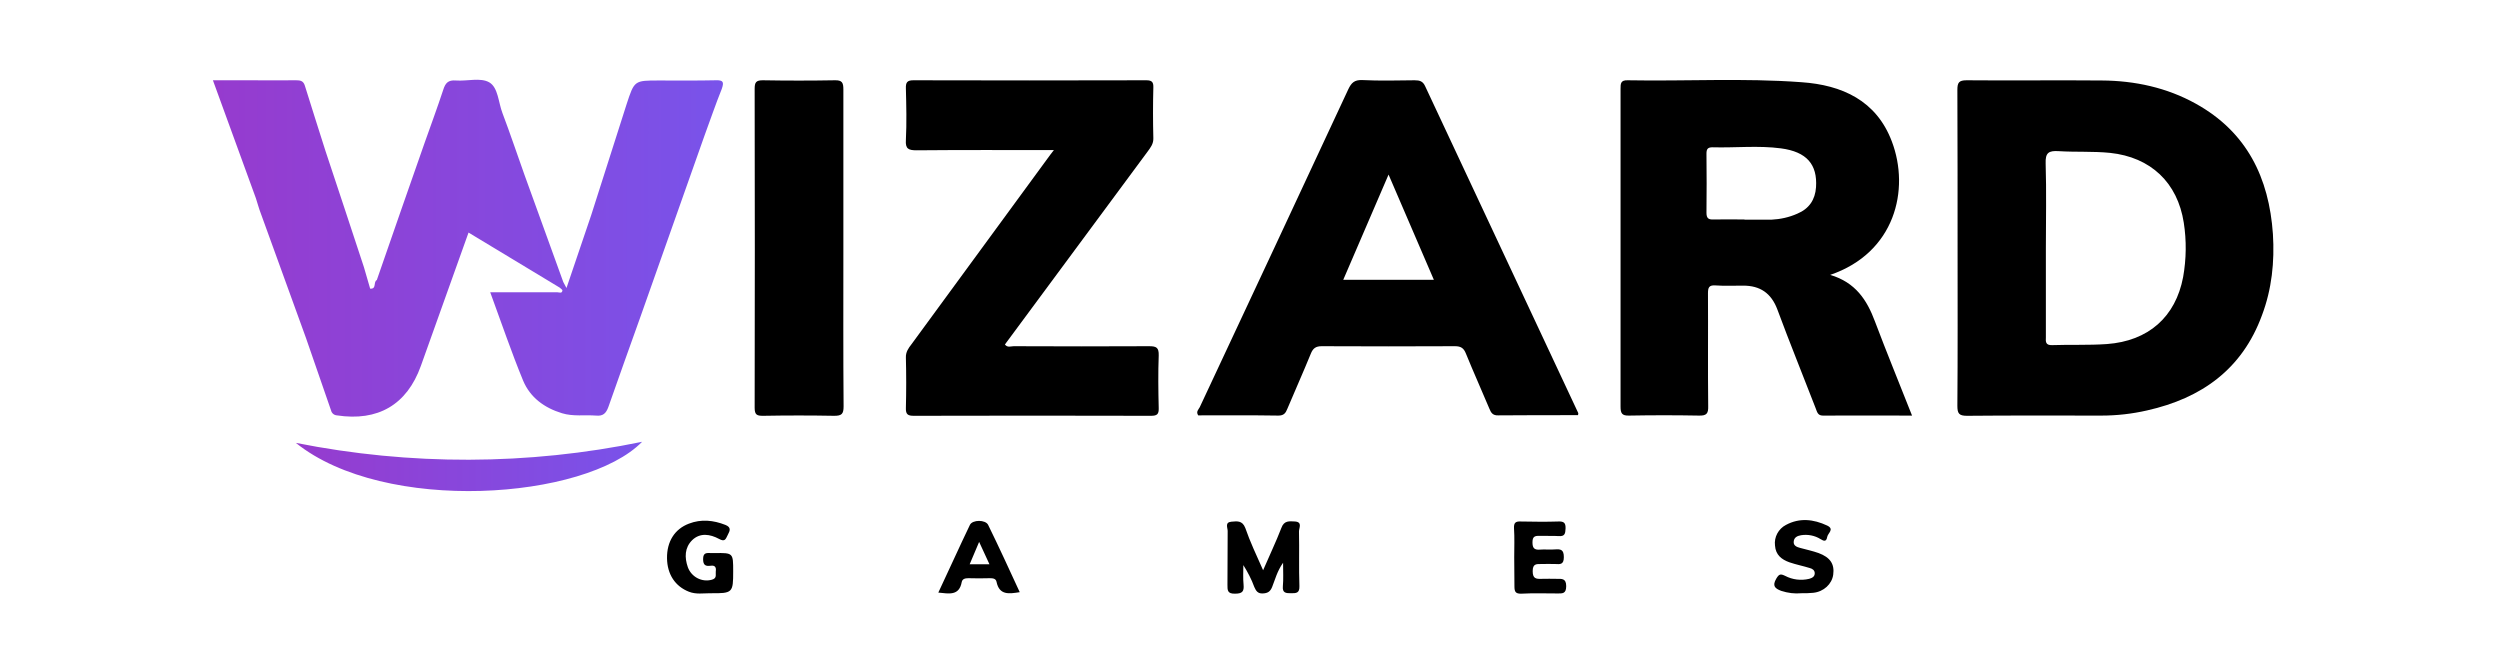 <svg width="364" height="95" viewBox="0 0 364 95" fill="none" xmlns="http://www.w3.org/2000/svg">
<path d="M153.446 21.852C146.596 21.852 140.028 21.821 133.46 21.884C132.303 21.884 131.803 21.696 131.897 20.383C132.022 17.88 131.959 15.378 131.897 12.876C131.865 12.001 132.084 11.688 132.991 11.688C144.282 11.719 155.604 11.719 166.894 11.688C167.708 11.688 167.958 11.938 167.927 12.751C167.864 15.191 167.864 17.661 167.927 20.101C167.958 20.945 167.52 21.477 167.113 22.04L146.315 50.157C146.69 50.658 147.191 50.407 147.597 50.407C154.165 50.439 160.733 50.439 167.301 50.407C168.364 50.407 168.74 50.595 168.709 51.752C168.615 54.286 168.646 56.85 168.709 59.415C168.74 60.322 168.458 60.541 167.583 60.541C156.073 60.51 144.563 60.51 133.054 60.541C132.209 60.541 131.865 60.353 131.897 59.415C131.959 56.975 131.959 54.536 131.897 52.065C131.865 51.252 132.272 50.689 132.71 50.126L152.914 22.541C153.039 22.384 153.164 22.228 153.446 21.852ZM122.795 36.333C122.795 43.933 122.764 51.565 122.827 59.165C122.827 60.291 122.545 60.541 121.45 60.541C118.01 60.478 114.57 60.478 111.129 60.541C110.254 60.541 109.878 60.447 109.878 59.384C109.91 43.902 109.91 28.42 109.878 12.939C109.878 12.001 110.066 11.688 111.067 11.688C114.57 11.75 118.041 11.75 121.544 11.688C122.639 11.656 122.795 12.063 122.795 13.033V36.333Z" fill="black"/>
<path d="M104.217 11.688C101.465 11.75 98.681 11.719 95.929 11.719C92.364 11.719 92.364 11.719 91.238 15.159C89.517 20.539 87.797 25.918 86.077 31.329L82.48 41.932L82.011 41.056L76.35 25.418C75.287 22.447 74.286 19.444 73.16 16.473C72.566 14.94 72.535 12.751 71.252 12C69.97 11.25 68.031 11.844 66.373 11.719C65.247 11.625 64.841 12.094 64.528 13.095C63.684 15.66 62.745 18.193 61.838 20.758C59.492 27.419 57.178 34.113 54.864 40.774C54.332 41.025 54.864 42.119 53.894 42.025C53.581 40.993 53.3 39.93 52.987 38.898C51.142 33.268 49.265 27.638 47.389 21.977C46.388 18.787 45.356 15.628 44.386 12.47C44.167 11.75 43.698 11.688 43.104 11.688C40.883 11.719 38.631 11.688 36.411 11.688H31L37.255 28.858C37.505 29.609 37.693 30.359 37.975 31.079L44.542 49.188C45.762 52.722 46.982 56.225 48.202 59.759C48.296 60.166 48.64 60.447 49.046 60.478C55.02 61.385 59.242 58.946 61.275 53.285C63.59 46.842 65.904 40.368 68.219 33.862L81.48 41.869C81.636 42.025 81.917 42.182 81.886 42.307C81.824 42.776 81.417 42.557 81.167 42.557H71.377C73.066 47.155 74.474 51.314 76.163 55.412C77.195 57.882 79.259 59.384 81.824 60.166C83.45 60.666 85.139 60.385 86.796 60.51C87.797 60.603 88.235 60.197 88.579 59.258C90.112 54.849 91.707 50.47 93.271 46.06L102.56 19.788C103.404 17.505 104.186 15.191 105.093 12.939C105.437 11.938 105.312 11.656 104.217 11.688Z" fill="url(#paint0_linear_136_211)"/>
<path d="M43.073 64.482C56.021 74.897 85.233 72.77 93.49 64.325C76.851 67.766 59.711 67.797 43.073 64.482Z" fill="url(#paint1_linear_136_211)"/>
<path d="M183.909 83.028C184.847 80.839 185.785 78.9 186.567 76.867C186.974 75.741 187.756 75.897 188.569 75.929C189.663 76.023 189.132 76.867 189.132 77.368C189.194 80.026 189.1 82.684 189.194 85.343C189.226 86.375 188.725 86.375 187.975 86.375C187.224 86.375 186.692 86.344 186.786 85.343C186.88 84.342 186.817 83.279 186.817 81.934C185.942 83.185 185.66 84.373 185.222 85.468C184.941 86.156 184.565 86.375 183.846 86.406C183.127 86.438 182.877 86.031 182.626 85.468C182.22 84.342 181.657 83.279 181.031 82.278C181.031 83.216 180.969 84.186 181.063 85.124C181.156 86.125 180.875 86.438 179.812 86.438C178.686 86.469 178.717 85.906 178.717 85.124C178.748 82.528 178.717 79.932 178.748 77.305C178.748 76.836 178.31 76.054 179.28 75.96C180.093 75.897 180.875 75.741 181.313 76.867C182.001 78.869 182.939 80.839 183.909 83.028ZM106.751 83.185C106.751 86.312 106.688 86.406 103.404 86.375C102.372 86.375 101.34 86.563 100.308 86.156C98.306 85.374 97.149 83.623 97.118 81.277C97.086 78.838 98.243 77.023 100.308 76.242C102.09 75.553 103.873 75.741 105.625 76.429C106.469 76.773 106.313 77.242 105.969 77.868C105.656 78.462 105.593 78.963 104.686 78.462C103.404 77.774 101.934 77.524 100.777 78.65C99.682 79.745 99.651 81.152 100.151 82.591C100.683 84.029 102.216 84.811 103.654 84.405C104.436 84.186 104.155 83.654 104.217 83.185C104.311 82.591 104.092 82.278 103.467 82.372C102.747 82.466 102.372 82.309 102.372 81.402C102.372 80.37 102.966 80.526 103.592 80.526H104.061C106.751 80.495 106.751 80.495 106.751 83.185ZM262.286 86.375C261.286 86.469 260.316 86.344 259.347 86.031C258.44 85.687 258.002 85.312 258.627 84.248C259.034 83.56 259.253 83.529 259.91 83.842C260.973 84.405 262.224 84.561 263.412 84.279C263.85 84.154 264.226 83.967 264.226 83.466C264.226 83.028 263.882 82.809 263.538 82.716C262.537 82.403 261.536 82.215 260.535 81.871C259.409 81.465 258.533 80.808 258.44 79.432C258.283 78.212 258.94 76.992 260.035 76.429C262.005 75.366 264.038 75.585 266.04 76.523C267.134 77.055 266.133 77.618 266.04 78.181C265.915 78.9 265.57 78.806 265.07 78.493C264.226 77.962 263.193 77.774 262.224 77.93C261.692 78.024 261.192 78.243 261.161 78.9C261.129 79.463 261.63 79.651 262.099 79.776C263.006 80.026 263.913 80.214 264.789 80.526C266.477 81.152 267.134 82.121 266.915 83.685C266.728 85.03 265.539 86.156 264.007 86.312C263.444 86.375 262.881 86.375 262.286 86.375ZM220.47 81.121C220.47 79.713 220.533 78.306 220.439 76.898C220.408 76.116 220.658 75.897 221.409 75.929C223.223 75.96 225.068 75.991 226.882 75.929C227.695 75.897 227.977 76.116 227.945 76.961C227.914 77.712 227.82 78.118 226.945 78.055C226.069 77.993 225.068 78.055 224.13 78.024C223.41 77.993 223.129 78.181 223.129 78.963C223.129 79.745 223.348 80.088 224.192 80.026C224.912 79.963 225.662 80.057 226.382 79.995C227.226 79.932 227.695 79.995 227.695 81.121C227.695 82.246 227.132 82.153 226.444 82.121C225.756 82.09 225.099 82.121 224.411 82.121C223.723 82.121 223.16 82.059 223.16 83.153C223.16 84.248 223.629 84.311 224.474 84.279C225.193 84.248 225.944 84.279 226.663 84.279C227.382 84.279 228.039 84.186 228.039 85.343C228.039 86.5 227.445 86.406 226.694 86.406C224.974 86.406 223.254 86.344 221.534 86.438C220.658 86.469 220.502 86.156 220.502 85.374C220.502 83.935 220.47 82.528 220.47 81.121ZM330.937 34.081C330.374 25.887 327.153 19.225 319.709 15.097C315.487 12.751 310.827 11.75 306.042 11.719C299.474 11.656 292.906 11.75 286.338 11.688C285.212 11.688 284.993 12.032 284.993 13.095C285.024 20.758 285.024 28.42 285.024 36.083C285.024 43.746 285.055 51.408 284.993 59.071C284.993 60.197 285.212 60.541 286.4 60.541C292.906 60.478 299.442 60.51 305.948 60.51C308.2 60.51 310.42 60.26 312.61 59.759C320.554 57.976 326.465 53.754 329.342 45.904C330.781 42.088 331.188 38.116 330.937 34.081ZM317.864 40.337C316.769 46.154 312.797 49.657 306.761 50.095C304.103 50.282 301.444 50.157 298.786 50.251C297.816 50.282 297.847 49.751 297.879 49.094V36.146C297.879 32.017 297.972 27.92 297.847 23.823C297.785 22.228 298.285 21.915 299.755 22.009C302.257 22.165 304.728 22.009 307.23 22.259C313.141 22.885 317.051 26.575 317.958 32.424C318.364 35.02 318.333 37.709 317.864 40.337ZM266.477 40.024C275.923 36.802 278.112 27.607 275.454 20.601C273.202 14.628 268.198 12.376 262.286 11.969C253.873 11.344 245.429 11.844 236.984 11.688C235.952 11.656 235.952 12.188 235.952 12.939V59.196C235.952 60.166 236.14 60.541 237.203 60.51C240.581 60.447 243.959 60.447 247.368 60.51C248.494 60.541 248.744 60.197 248.713 59.133C248.65 53.66 248.713 48.187 248.681 42.714C248.681 41.9 248.807 41.494 249.745 41.556C251.09 41.65 252.466 41.588 253.811 41.588C256.25 41.588 257.877 42.651 258.784 45.059C260.566 49.876 262.505 54.63 264.351 59.415C264.57 59.947 264.632 60.51 265.414 60.51C269.668 60.478 273.952 60.51 278.394 60.51C276.548 55.818 274.703 51.346 272.983 46.779C271.826 43.683 270.168 41.118 266.477 40.024ZM264.413 27.263C264.288 29.077 263.412 30.391 261.692 31.11C260.504 31.642 259.221 31.923 257.908 31.986H253.998V31.955C252.497 31.955 250.965 31.923 249.463 31.955C248.744 31.986 248.462 31.767 248.462 30.985C248.494 28.108 248.494 25.262 248.462 22.384C248.462 21.727 248.619 21.446 249.338 21.446C252.653 21.54 256 21.164 259.315 21.602C263.068 22.103 264.632 23.948 264.413 27.263ZM207.522 12.595C207.178 11.813 206.709 11.688 205.958 11.688C203.394 11.719 200.86 11.782 198.296 11.656C197.201 11.625 196.763 12.063 196.325 12.97C189.132 28.42 181.907 43.871 174.682 59.29C174.526 59.603 174.088 59.947 174.463 60.478C178.342 60.478 182.22 60.447 186.129 60.51C186.942 60.51 187.193 60.134 187.443 59.509C188.569 56.819 189.757 54.192 190.852 51.502C191.165 50.72 191.571 50.407 192.447 50.407C198.921 50.439 205.364 50.439 211.838 50.407C212.714 50.407 213.121 50.689 213.433 51.471C214.528 54.161 215.716 56.788 216.842 59.478C217.093 60.103 217.343 60.51 218.156 60.478C222.003 60.447 225.85 60.447 229.759 60.447C229.791 60.228 229.822 60.166 229.791 60.134C222.378 44.309 214.935 28.452 207.522 12.595ZM195.575 40.743L202.174 25.418L208.773 40.743H195.575ZM143.875 76.429C143.5 75.647 141.592 75.647 141.217 76.429C139.653 79.682 138.183 82.966 136.619 86.281C138.183 86.438 139.653 86.782 140.028 84.749C140.122 84.279 140.529 84.186 140.998 84.186C142.03 84.217 143.093 84.217 144.126 84.186C144.595 84.186 145.001 84.248 145.095 84.717C145.502 86.688 146.909 86.469 148.473 86.219C146.972 82.966 145.47 79.682 143.875 76.429ZM141.186 82.153L142.562 78.9L144.063 82.153H141.186Z" fill="black"/>
<defs>
<linearGradient id="paint0_linear_136_211" x1="31" y1="36.128" x2="105.248" y2="36.128" gradientUnits="userSpaceOnUse">
<stop stop-color="#963BCE"/>
<stop offset="1" stop-color="#7953EA"/>
</linearGradient>
<linearGradient id="paint1_linear_136_211" x1="43.063" y1="67.919" x2="93.487" y2="67.919" gradientUnits="userSpaceOnUse">
<stop stop-color="#963BCE"/>
<stop offset="1" stop-color="#7953EA"/>
</linearGradient>
</defs>
</svg>
